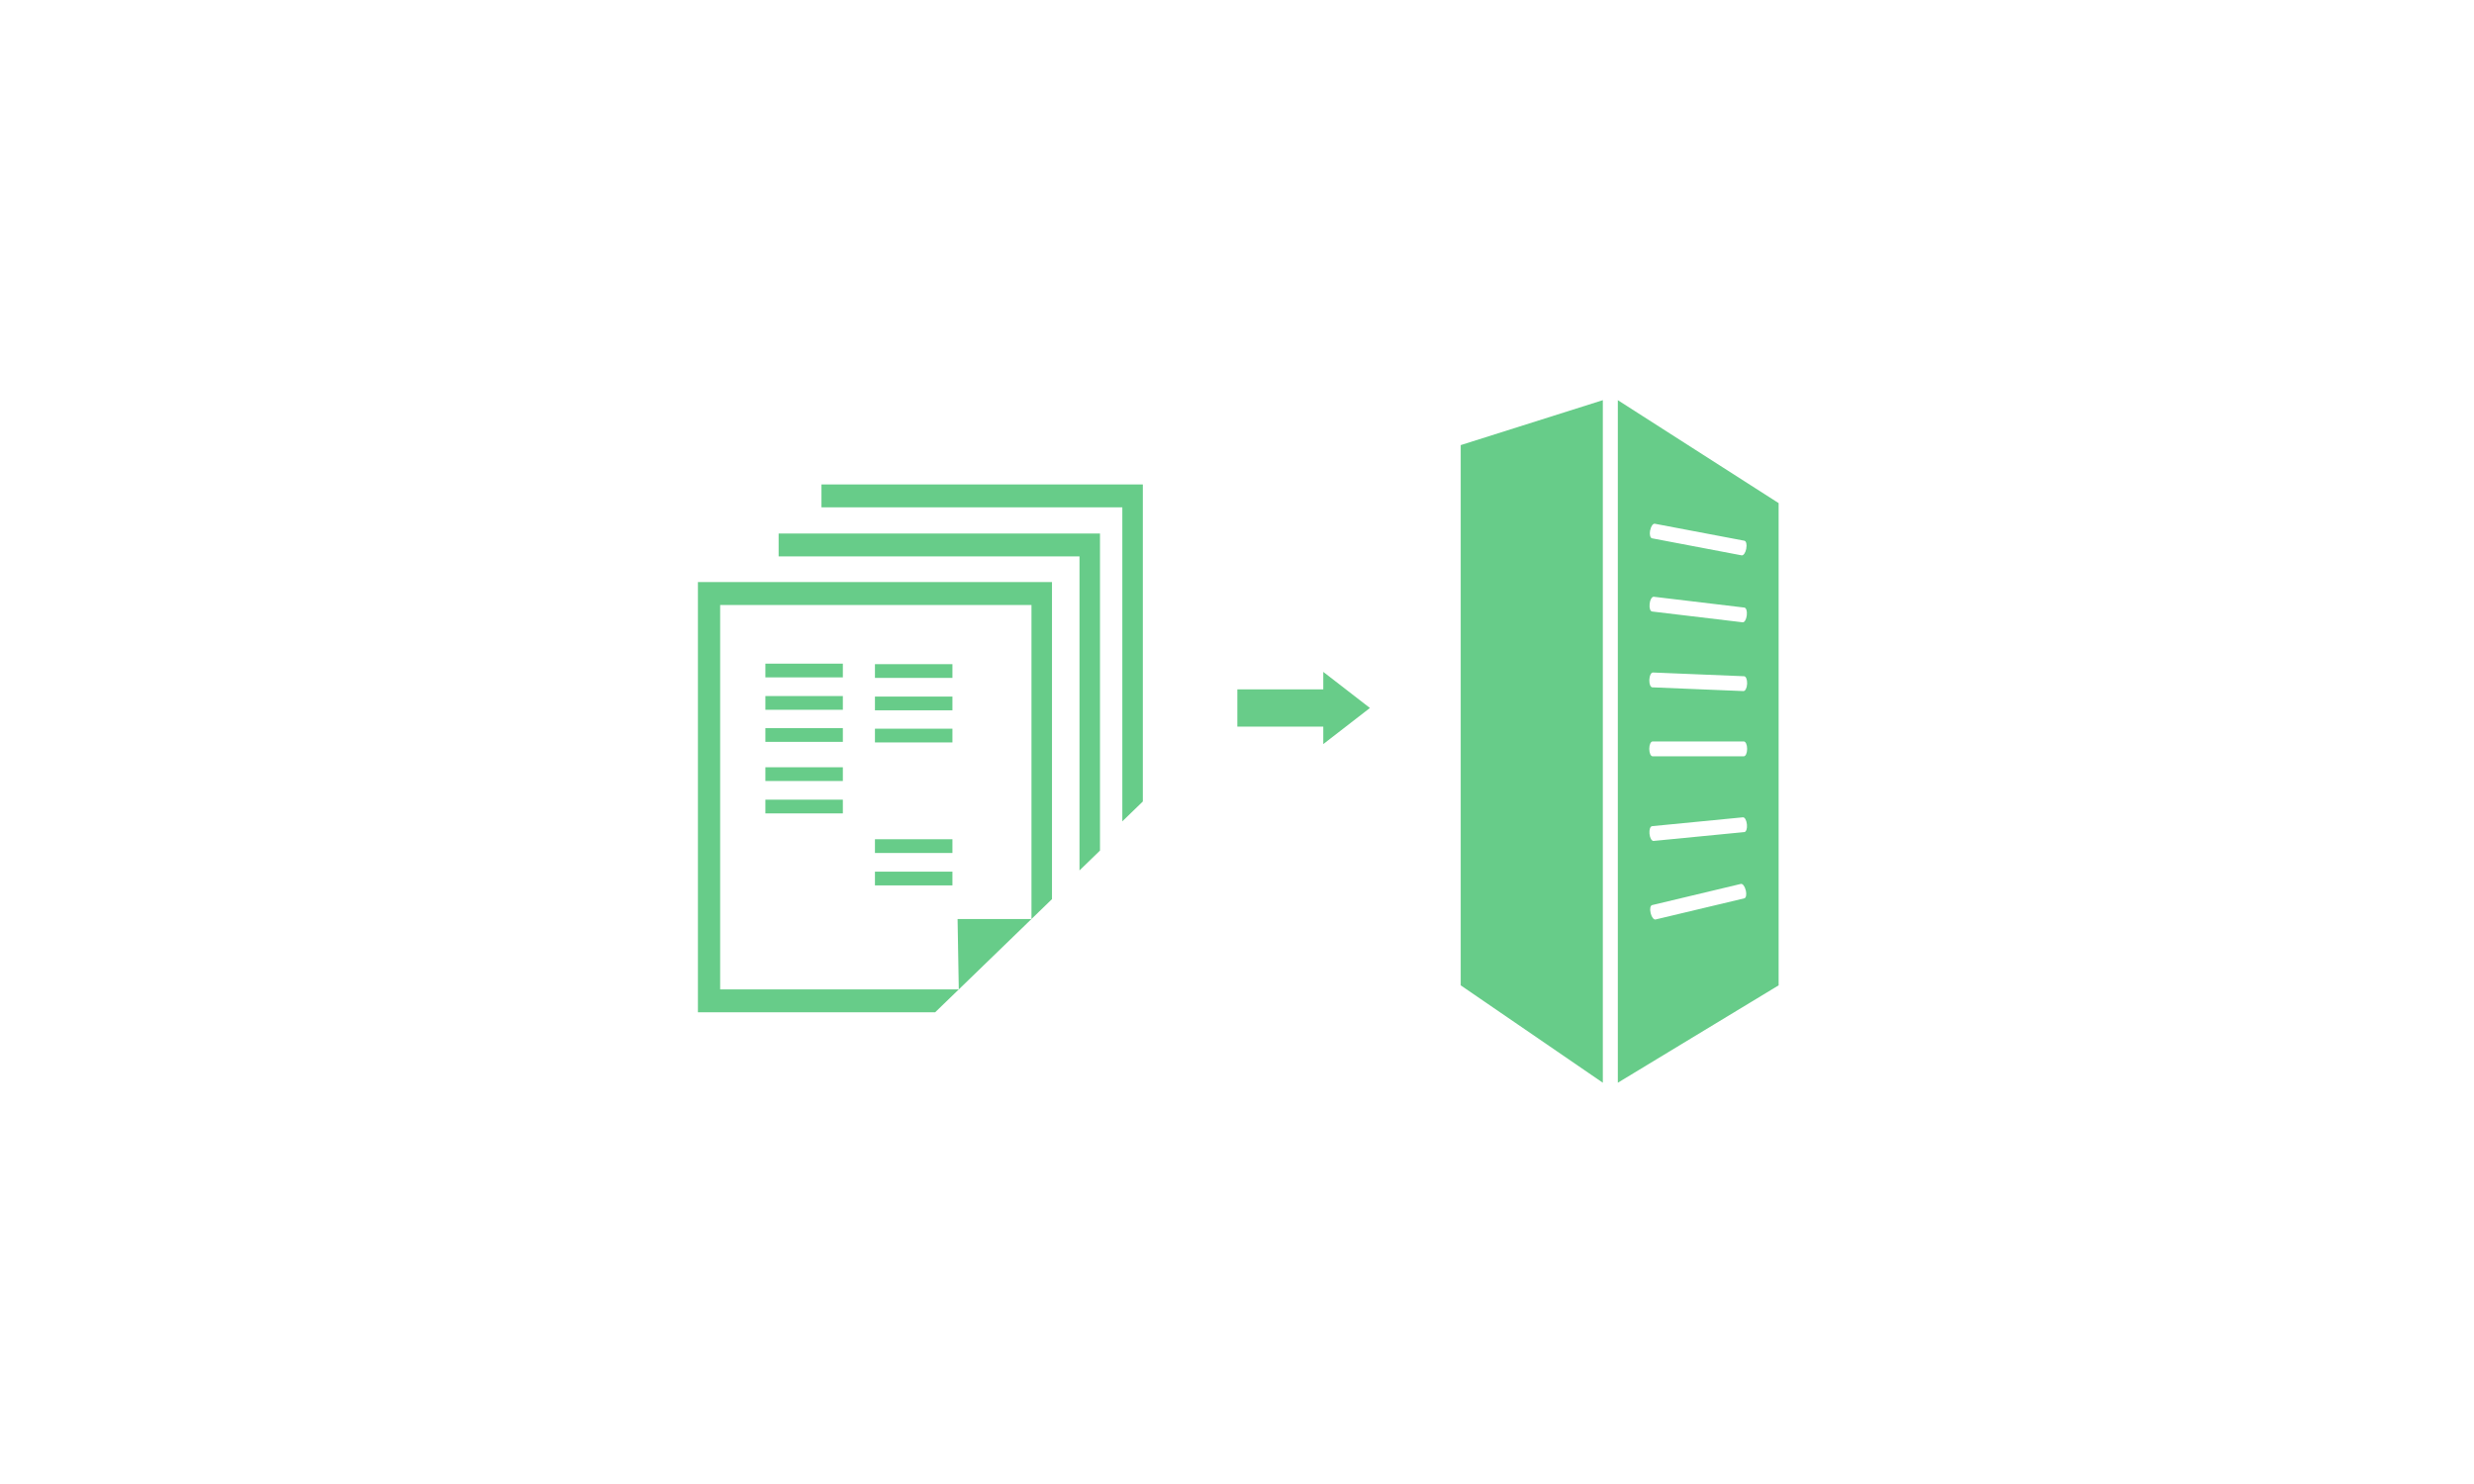 <?xml version="1.0" standalone="no"?>
<!DOCTYPE svg PUBLIC "-//W3C//DTD SVG 1.1//EN" "http://www.w3.org/Graphics/SVG/1.1/DTD/svg11.dtd">
<svg width="100%" height="100%" viewBox="0 0 200 120" version="1.1" xmlns="http://www.w3.org/2000/svg" xmlns:xlink="http://www.w3.org/1999/xlink" xml:space="preserve" style="fill-rule:evenodd;clip-rule:evenodd;stroke-linejoin:round;stroke-miterlimit:1.414;">
    <g id="collection2">
        <g transform="matrix(0.579,0,0,0.579,-187.362,-252.859)">
            <path d="M567.138,562.178C567.386,562.117 567.479,561.641 567.355,561.093L567.334,561.036C567.21,560.494 566.905,560.106 566.657,560.163L554.271,563.12C554.017,563.176 553.924,563.657 554.054,564.2L554.068,564.267C554.192,564.799 554.503,565.187 554.751,565.13L567.138,562.178ZM567.412,513.314C567.521,512.762 567.401,512.285 567.148,512.234L554.638,509.861C554.39,509.819 554.104,510.212 554.002,510.76L553.98,510.828C553.883,511.37 554.002,511.845 554.255,511.897L566.761,514.276C567.019,514.322 567.298,513.924 567.407,513.375L567.412,513.314ZM567.484,522.624C567.557,522.067 567.401,521.601 567.144,521.57L554.503,520.06C554.244,520.035 553.986,520.455 553.924,521.007L553.919,521.069C553.852,521.622 554.007,522.093 554.26,522.119L566.905,523.627C567.158,523.659 567.412,523.241 567.479,522.681L567.484,522.624ZM567.144,552.924C567.396,552.899 567.557,552.434 567.505,551.875L567.495,551.813C567.443,551.265 567.194,550.83 566.941,550.862L554.266,552.097C554.007,552.123 553.847,552.588 553.898,553.136L553.908,553.204C553.96,553.751 554.208,554.181 554.467,554.161L567.144,552.924ZM567.531,532.178C567.552,531.62 567.36,531.165 567.106,531.16L554.384,530.638C554.126,530.632 553.898,531.072 553.883,531.62L553.878,531.693C553.856,532.246 554.043,532.696 554.296,532.71L567.019,533.233C567.272,533.238 567.505,532.798 567.525,532.25L567.531,532.178ZM567.531,541.334L567.531,541.272C567.531,540.713 567.324,540.269 567.065,540.269L554.332,540.269C554.079,540.269 553.872,540.713 553.872,541.272L553.872,541.334C553.872,541.892 554.079,542.342 554.332,542.342L567.065,542.342C567.324,542.342 567.531,541.892 567.531,541.334ZM571.931,506.981L571.931,574.328L549.478,587.929L549.478,500.953L549.478,492.604L571.931,506.981Z" style="fill:rgb(103,204,137);fill-rule:nonzero;"/>
        </g>
        <g transform="matrix(0.579,0,0,0.579,-187.362,-252.859)">
            <path d="M547.384,492.604L547.384,587.929L527.543,574.328L527.543,498.88L547.384,492.604Z" style="fill:rgb(103,204,137);fill-rule:nonzero;"/>
        </g>
        <g transform="matrix(0.483,0,0,0.483,-250.365,-285.398)">
            <path d="M747.642,709.413L739.833,715.461L739.833,712.532L725.448,712.532L725.448,706.301L739.833,706.301L739.833,703.372L747.642,709.413Z" style="fill:rgb(104,204,137);fill-rule:nonzero;"/>
        </g>
        <g transform="matrix(0.378,0,0,0.378,-178.265,-212.784)">
            <path d="M716.011,666.551L716.011,734.378L711.626,738.624L711.626,671.447L647.282,671.447L647.282,666.551L716.011,666.551Z" style="fill:rgb(103,204,137);fill-rule:nonzero;"/>
        </g>
        <g transform="matrix(0.378,0,0,0.378,-178.265,-212.784)">
            <path d="M706.851,677.045L706.851,744.873L702.466,749.128L702.466,681.95L638.122,681.95L638.122,677.045L706.851,677.045Z" style="fill:rgb(103,204,137);fill-rule:nonzero;"/>
        </g>
        <g transform="matrix(0.378,0,0,0.378,-178.265,-212.784)">
            <path d="M696.582,687.436L696.582,755.263L692.197,759.518L692.197,692.34L625.617,692.34L625.617,774.58L676.65,774.58L671.59,779.476L620.859,779.476L620.859,687.436L696.582,687.436Z" style="fill:rgb(103,204,137);fill-rule:nonzero;"/>
        </g>
        <g transform="matrix(0.378,0,0,0.378,-178.265,-212.784)">
            <path d="M692.197,759.518L676.65,774.58L676.391,759.518L692.197,759.518Z" style="fill:rgb(103,204,137);fill-rule:nonzero;"/>
        </g>
        <g transform="matrix(0.378,0,0,0.378,-178.265,-212.784)">
            <rect x="658.721" y="749.388" width="16.569" height="2.938" style="fill:rgb(103,204,137);fill-rule:nonzero;"/>
        </g>
        <g transform="matrix(0.378,0,0,0.378,-178.265,-212.784)">
            <rect x="658.721" y="742.455" width="16.569" height="2.938" style="fill:rgb(103,204,137);fill-rule:nonzero;"/>
        </g>
        <g transform="matrix(0.378,0,0,0.378,-178.265,-212.784)">
            <rect x="658.721" y="718.806" width="16.569" height="2.938" style="fill:rgb(103,204,137);fill-rule:nonzero;"/>
        </g>
        <g transform="matrix(0.378,0,0,0.378,-178.265,-212.784)">
            <rect x="658.721" y="711.934" width="16.569" height="2.938" style="fill:rgb(103,204,137);fill-rule:nonzero;"/>
        </g>
        <g transform="matrix(0.378,0,0,0.378,-178.265,-212.784)">
            <rect x="658.721" y="705.001" width="16.569" height="2.938" style="fill:rgb(103,204,137);fill-rule:nonzero;"/>
        </g>
        <g transform="matrix(0.378,0,0,0.378,-178.265,-212.784)">
            <rect x="635.288" y="733.989" width="16.569" height="2.937" style="fill:rgb(103,204,137);fill-rule:nonzero;"/>
        </g>
        <g transform="matrix(0.378,0,0,0.378,-178.265,-212.784)">
            <rect x="635.288" y="727.056" width="16.569" height="2.938" style="fill:rgb(103,204,137);fill-rule:nonzero;"/>
        </g>
        <g transform="matrix(0.378,0,0,0.378,-178.265,-212.784)">
            <rect x="635.288" y="718.685" width="16.569" height="2.937" style="fill:rgb(103,204,137);fill-rule:nonzero;"/>
        </g>
        <g transform="matrix(0.378,0,0,0.378,-178.265,-212.784)">
            <rect x="635.288" y="711.822" width="16.569" height="2.937" style="fill:rgb(103,204,137);fill-rule:nonzero;"/>
        </g>
        <g transform="matrix(0.378,0,0,0.378,-178.265,-212.784)">
            <rect x="635.288" y="704.889" width="16.569" height="2.938" style="fill:rgb(103,204,137);fill-rule:nonzero;"/>
        </g>
    </g>
</svg>
